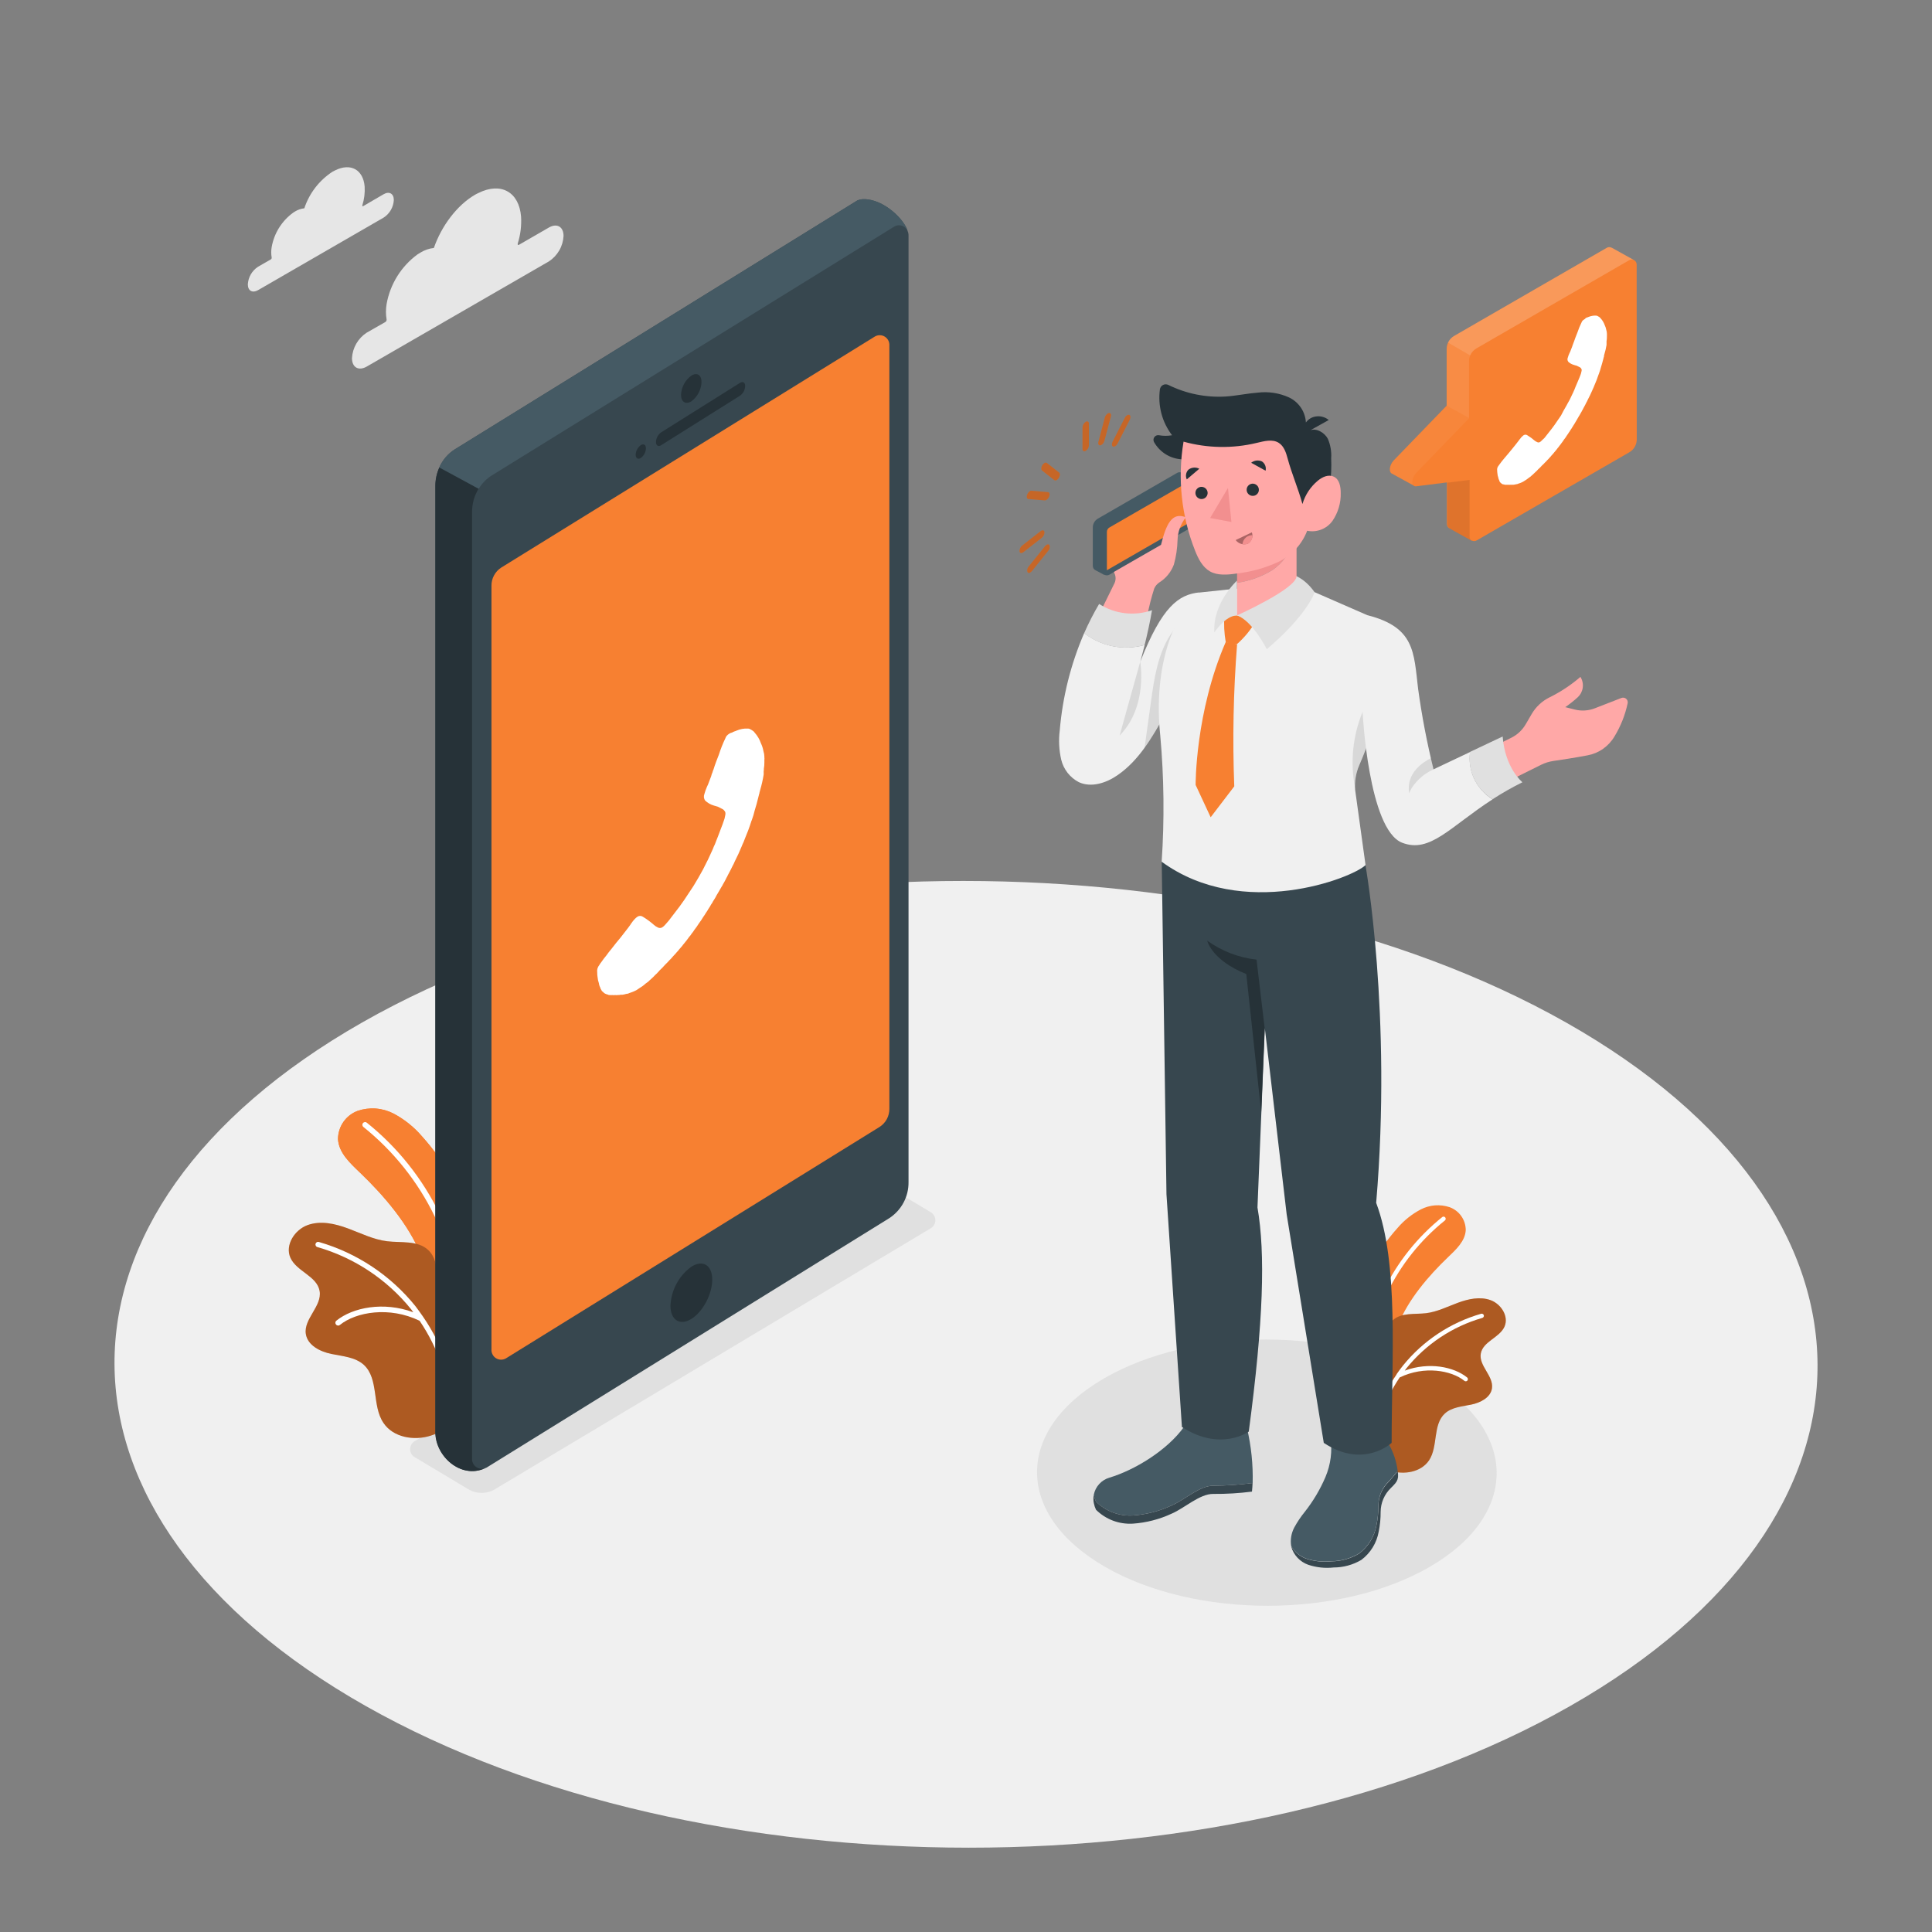 <svg width="75" height="75" viewBox="0 0 75 75" fill="none" xmlns="http://www.w3.org/2000/svg">
<rect x="0" y="0" width="75" height="75" fill="#808080" stroke="none"/>
<path d="M60.799 39.696C73.75 47.024 73.818 58.896 60.949 66.23C48.081 73.563 27.154 73.556 14.203 66.23C1.252 58.904 1.183 47.03 14.053 39.696C26.923 32.363 47.851 32.369 60.799 39.696Z" fill="#F0F0F0"/>
<path d="M18.44 7.56C17.74 7.965 17.134 8.78 16.843 9.626C16.657 9.646 16.479 9.708 16.321 9.806L16.208 9.875C15.575 10.339 15.146 11.029 15.008 11.802C14.974 12.001 14.974 12.204 15.008 12.402C15.01 12.421 15.006 12.44 14.998 12.458C14.989 12.475 14.976 12.489 14.96 12.5L14.234 12.915C14.068 13.023 13.93 13.169 13.831 13.341C13.732 13.512 13.675 13.704 13.664 13.902C13.664 14.265 13.922 14.412 14.239 14.229L21.307 10.148C21.473 10.04 21.611 9.894 21.71 9.723C21.81 9.551 21.866 9.359 21.877 9.161C21.877 8.798 21.619 8.652 21.304 8.835L20.146 9.503C20.11 9.524 20.086 9.503 20.099 9.452C20.205 9.115 20.249 8.762 20.228 8.409C20.152 7.452 19.444 7.059 18.578 7.49C18.529 7.511 18.484 7.535 18.44 7.56Z" fill="#E6E6E6"/>
<path d="M12.917 6.66C12.397 6.996 12.008 7.499 11.814 8.086C11.687 8.1 11.564 8.142 11.454 8.209C11.427 8.225 11.401 8.241 11.376 8.259C10.938 8.579 10.641 9.056 10.547 9.589C10.523 9.726 10.523 9.865 10.547 10.002C10.548 10.015 10.545 10.028 10.54 10.04C10.534 10.052 10.525 10.062 10.514 10.069L10.014 10.357C9.9 10.432 9.805 10.533 9.736 10.651C9.668 10.769 9.629 10.902 9.621 11.039C9.621 11.289 9.8 11.389 10.017 11.264L14.895 8.446C15.009 8.372 15.105 8.271 15.173 8.153C15.241 8.035 15.281 7.902 15.288 7.765C15.288 7.515 15.11 7.414 14.892 7.54L14.1 8.001C14.075 8.016 14.058 8.001 14.067 7.966C14.14 7.734 14.17 7.49 14.156 7.246C14.103 6.586 13.614 6.315 13.013 6.612L12.917 6.66Z" fill="#E6E6E6"/>
<path d="M16.091 56.562L18.171 57.807C18.33 57.903 18.511 57.953 18.696 57.953C18.881 57.953 19.063 57.903 19.221 57.807L36.137 47.678C36.19 47.645 36.233 47.6 36.263 47.546C36.294 47.492 36.31 47.431 36.31 47.369C36.31 47.307 36.294 47.247 36.263 47.193C36.233 47.139 36.19 47.093 36.137 47.061L34.05 45.816C33.892 45.721 33.71 45.67 33.525 45.67C33.34 45.67 33.159 45.721 33 45.816L16.091 55.95C16.039 55.983 15.996 56.028 15.967 56.081C15.937 56.135 15.922 56.195 15.922 56.256C15.922 56.317 15.937 56.377 15.967 56.431C15.996 56.484 16.039 56.53 16.091 56.562Z" fill="#E0E0E0"/>
<path d="M55.466 53.514C58.961 55.533 58.981 58.805 55.508 60.822C52.036 62.84 46.387 62.841 42.892 60.822C39.397 58.803 39.377 55.533 42.85 53.514C46.322 51.495 51.971 51.497 55.466 53.514Z" fill="#E0E0E0"/>
<path d="M13.976 45.522C13.591 45.153 13.148 44.75 13.121 44.216C13.123 43.977 13.197 43.744 13.334 43.549C13.471 43.353 13.665 43.205 13.889 43.122C14.115 43.046 14.354 43.016 14.592 43.034C14.83 43.052 15.062 43.118 15.274 43.227C15.696 43.45 16.072 43.751 16.382 44.114C17.316 45.151 17.992 46.395 18.355 47.743C18.718 49.091 18.759 50.505 18.473 51.872C18.434 52.052 18.374 52.251 18.212 52.337C17.954 52.473 17.66 52.233 17.483 52.001C17.099 51.491 16.809 50.917 16.627 50.306C16.477 49.788 16.543 49.218 16.348 48.731C15.871 47.535 14.894 46.4 13.976 45.522Z" fill="#F78031"/>
<path d="M13.976 45.522C13.591 45.153 13.148 44.75 13.121 44.216C13.123 43.977 13.197 43.744 13.334 43.549C13.471 43.353 13.665 43.205 13.889 43.122C14.115 43.046 14.354 43.016 14.592 43.034C14.83 43.052 15.062 43.118 15.274 43.227C15.696 43.45 16.072 43.751 16.382 44.114C17.316 45.151 17.992 46.395 18.355 47.743C18.718 49.091 18.759 50.505 18.473 51.872C18.434 52.052 18.374 52.251 18.212 52.337C17.954 52.473 17.66 52.233 17.483 52.001C17.099 51.491 16.809 50.917 16.627 50.306C16.477 49.788 16.543 49.218 16.348 48.731C15.871 47.535 14.894 46.4 13.976 45.522Z" fill="#F78031"/>
<path d="M17.987 51.639C17.974 51.639 17.96 51.636 17.948 51.631C17.935 51.626 17.924 51.618 17.914 51.609C17.905 51.599 17.897 51.588 17.892 51.575C17.887 51.563 17.885 51.549 17.885 51.536C17.872 50.039 17.527 48.564 16.874 47.217C16.22 45.87 15.276 44.686 14.108 43.749C14.097 43.741 14.087 43.73 14.08 43.718C14.073 43.706 14.069 43.692 14.067 43.678C14.066 43.664 14.067 43.65 14.071 43.636C14.075 43.623 14.081 43.61 14.09 43.599C14.099 43.588 14.11 43.579 14.122 43.572C14.134 43.566 14.148 43.561 14.162 43.56C14.175 43.558 14.19 43.559 14.203 43.563C14.216 43.567 14.229 43.574 14.24 43.583C15.432 44.538 16.397 45.748 17.064 47.123C17.73 48.498 18.083 50.004 18.095 51.533C18.095 51.547 18.093 51.561 18.088 51.574C18.082 51.587 18.074 51.599 18.064 51.609C18.054 51.619 18.042 51.627 18.029 51.632C18.015 51.637 18.001 51.64 17.987 51.639Z" fill="white"/>
<path d="M16.723 55.731C16.074 55.94 15.259 55.803 14.883 55.233C14.433 54.564 14.716 53.532 14.124 52.983C13.792 52.683 13.305 52.65 12.865 52.56C12.426 52.47 11.938 52.226 11.872 51.782C11.785 51.194 12.508 50.705 12.408 50.118C12.307 49.532 11.508 49.359 11.272 48.822C11.058 48.333 11.437 47.741 11.941 47.558C12.445 47.375 13.005 47.501 13.506 47.687C14.007 47.873 14.494 48.119 15.025 48.185C15.556 48.251 16.216 48.144 16.621 48.524C17.164 49.031 16.854 49.998 17.272 50.61C17.554 51.021 18.084 51.164 18.489 51.452C18.74 51.634 18.945 51.875 19.085 52.153C19.224 52.431 19.296 52.738 19.293 53.049C19.279 53.723 18.925 54.21 18.415 54.597C17.875 55.017 17.4 55.515 16.723 55.731Z" fill="#F78031"/>
<path opacity="0.3" d="M16.723 55.731C16.074 55.94 15.259 55.803 14.883 55.233C14.433 54.564 14.716 53.532 14.124 52.983C13.792 52.683 13.305 52.65 12.865 52.56C12.426 52.47 11.938 52.226 11.872 51.782C11.785 51.194 12.508 50.705 12.408 50.118C12.307 49.532 11.508 49.359 11.272 48.822C11.058 48.333 11.437 47.741 11.941 47.558C12.445 47.375 13.005 47.501 13.506 47.687C14.007 47.873 14.494 48.119 15.025 48.185C15.556 48.251 16.216 48.144 16.621 48.524C17.164 49.031 16.854 49.998 17.272 50.61C17.554 51.021 18.084 51.164 18.489 51.452C18.74 51.634 18.945 51.875 19.085 52.153C19.224 52.431 19.296 52.738 19.293 53.049C19.279 53.723 18.925 54.21 18.415 54.597C17.875 55.017 17.4 55.515 16.723 55.731Z" fill="black"/>
<path d="M16.43 51.125L16.423 51.114C16.325 50.973 16.225 50.834 16.123 50.7C15.161 49.509 13.858 48.642 12.388 48.216C12.374 48.211 12.36 48.209 12.345 48.209C12.331 48.21 12.317 48.213 12.304 48.22C12.291 48.226 12.28 48.235 12.27 48.246C12.261 48.257 12.254 48.27 12.25 48.284C12.246 48.298 12.245 48.312 12.247 48.327C12.249 48.341 12.254 48.355 12.261 48.367C12.269 48.379 12.279 48.39 12.291 48.398C12.303 48.406 12.316 48.412 12.331 48.414C13.76 48.828 15.028 49.671 15.962 50.829C15.991 50.865 16.016 50.906 16.045 50.942C14.881 50.514 13.693 50.757 13.06 51.267C13.048 51.276 13.039 51.286 13.032 51.299C13.025 51.311 13.021 51.325 13.019 51.339C13.018 51.353 13.019 51.367 13.024 51.381C13.028 51.394 13.035 51.407 13.045 51.417C13.053 51.429 13.064 51.438 13.076 51.446C13.088 51.453 13.102 51.457 13.116 51.459C13.13 51.46 13.144 51.459 13.158 51.455C13.171 51.45 13.184 51.443 13.195 51.434C13.822 50.928 15.116 50.703 16.289 51.272C17.019 52.349 17.446 53.602 17.525 54.9C17.527 54.926 17.538 54.951 17.557 54.968C17.576 54.986 17.601 54.996 17.627 54.996C17.641 54.996 17.654 54.992 17.666 54.987C17.678 54.981 17.689 54.973 17.698 54.963C17.708 54.953 17.715 54.941 17.719 54.928C17.724 54.915 17.726 54.902 17.725 54.888C17.641 53.54 17.194 52.239 16.43 51.125Z" fill="white"/>
<path d="M56.207 48.81C56.52 48.51 56.879 48.183 56.9 47.751C56.899 47.557 56.839 47.368 56.728 47.21C56.617 47.051 56.459 46.931 56.278 46.864C56.094 46.802 55.9 46.778 55.707 46.792C55.514 46.807 55.326 46.861 55.154 46.95C54.811 47.13 54.505 47.374 54.254 47.668C53.495 48.511 52.946 49.52 52.65 50.615C52.355 51.71 52.323 52.859 52.556 53.968C52.563 54.043 52.586 54.115 52.622 54.18C52.659 54.245 52.709 54.302 52.769 54.346C52.979 54.457 53.219 54.262 53.36 54.073C53.672 53.66 53.907 53.193 54.054 52.696C54.181 52.278 54.123 51.814 54.281 51.42C54.669 50.445 55.462 49.522 56.207 48.81Z" fill="#F78031"/>
<path d="M52.948 53.774C52.971 53.774 52.992 53.765 53.008 53.749C53.023 53.734 53.032 53.712 53.032 53.69C53.042 52.475 53.323 51.278 53.853 50.185C54.383 49.093 55.15 48.132 56.098 47.372C56.112 47.357 56.121 47.338 56.122 47.318C56.123 47.297 56.116 47.277 56.104 47.261C56.091 47.245 56.073 47.234 56.053 47.231C56.033 47.227 56.012 47.231 55.995 47.241C55.028 48.017 54.245 48.998 53.704 50.114C53.163 51.23 52.877 52.452 52.867 53.691C52.868 53.713 52.876 53.733 52.891 53.749C52.906 53.764 52.927 53.773 52.948 53.774Z" fill="white"/>
<path d="M53.976 57.093C54.504 57.263 55.166 57.152 55.476 56.69C55.834 56.147 55.611 55.31 56.091 54.87C56.361 54.626 56.755 54.6 57.112 54.527C57.469 54.453 57.862 54.257 57.918 53.897C57.989 53.418 57.402 53.022 57.484 52.547C57.567 52.071 58.214 51.932 58.406 51.497C58.58 51.099 58.27 50.618 57.862 50.471C57.455 50.324 57 50.424 56.593 50.574C56.187 50.724 55.791 50.925 55.361 50.978C54.93 51.03 54.395 50.945 54.066 51.254C53.625 51.665 53.877 52.454 53.536 52.947C53.309 53.28 52.88 53.397 52.551 53.628C52.346 53.777 52.18 53.972 52.067 54.198C51.953 54.423 51.896 54.673 51.898 54.926C51.909 55.472 52.199 55.866 52.609 56.181C53.043 56.514 53.434 56.919 53.976 57.093Z" fill="#F78031"/>
<path opacity="0.3" d="M53.976 57.093C54.504 57.263 55.166 57.152 55.476 56.69C55.834 56.147 55.611 55.31 56.091 54.87C56.361 54.626 56.755 54.6 57.112 54.527C57.469 54.453 57.862 54.257 57.918 53.897C57.989 53.418 57.402 53.022 57.484 52.547C57.567 52.071 58.214 51.932 58.406 51.497C58.58 51.099 58.27 50.618 57.862 50.471C57.455 50.324 57 50.424 56.593 50.574C56.187 50.724 55.791 50.925 55.361 50.978C54.93 51.03 54.395 50.945 54.066 51.254C53.625 51.665 53.877 52.454 53.536 52.947C53.309 53.28 52.88 53.397 52.551 53.628C52.346 53.777 52.18 53.972 52.067 54.198C51.953 54.423 51.896 54.673 51.898 54.926C51.909 55.472 52.199 55.866 52.609 56.181C53.043 56.514 53.434 56.919 53.976 57.093Z" fill="black"/>
<path d="M54.214 53.357V53.348C54.294 53.234 54.375 53.121 54.462 53.013C55.243 52.046 56.303 51.343 57.498 51C57.519 50.994 57.542 50.997 57.561 51.008C57.581 51.018 57.595 51.036 57.601 51.057C57.604 51.068 57.605 51.079 57.604 51.09C57.602 51.101 57.599 51.111 57.593 51.121C57.588 51.131 57.581 51.139 57.572 51.146C57.563 51.153 57.553 51.158 57.543 51.161C56.384 51.495 55.356 52.178 54.598 53.117C54.574 53.147 54.553 53.178 54.531 53.208C55.474 52.86 56.437 53.058 56.952 53.472C56.965 53.483 56.976 53.498 56.98 53.515C56.985 53.532 56.985 53.55 56.979 53.566C56.973 53.583 56.962 53.597 56.948 53.607C56.934 53.617 56.917 53.622 56.899 53.622C56.88 53.622 56.861 53.615 56.847 53.603C56.338 53.193 55.288 53.012 54.336 53.472C53.741 54.347 53.393 55.365 53.326 56.42C53.325 56.441 53.315 56.461 53.3 56.475C53.284 56.49 53.264 56.498 53.242 56.498C53.231 56.497 53.221 56.494 53.211 56.49C53.201 56.485 53.192 56.478 53.185 56.47C53.177 56.462 53.172 56.452 53.168 56.442C53.165 56.431 53.163 56.42 53.164 56.409C53.231 55.315 53.594 54.26 54.214 53.357Z" fill="white"/>
<path d="M42.148 16.374C42.217 16.334 42.272 16.374 42.272 16.446V17.288C42.27 17.331 42.258 17.372 42.236 17.41C42.214 17.447 42.184 17.479 42.148 17.502C42.079 17.543 42.023 17.502 42.023 17.431V16.59C42.026 16.547 42.038 16.505 42.06 16.467C42.081 16.43 42.112 16.398 42.148 16.374Z" fill="#F78031"/>
<path d="M40.546 17.973C40.561 17.964 40.577 17.959 40.594 17.959C40.611 17.959 40.628 17.964 40.642 17.973L41.115 18.345C41.16 18.381 41.152 18.476 41.1 18.557C41.08 18.589 41.053 18.616 41.02 18.636C41.006 18.646 40.99 18.651 40.972 18.651C40.955 18.651 40.938 18.646 40.924 18.636L40.452 18.264C40.407 18.228 40.413 18.134 40.467 18.053C40.487 18.02 40.514 17.993 40.546 17.973Z" fill="#F78031"/>
<path d="M39.99 19.059C40.007 19.051 40.027 19.048 40.045 19.05L40.681 19.105C40.742 19.105 40.763 19.186 40.728 19.275C40.707 19.329 40.669 19.376 40.62 19.408C40.601 19.42 40.579 19.426 40.557 19.425L39.921 19.371C39.862 19.371 39.842 19.29 39.876 19.201C39.896 19.142 39.937 19.092 39.99 19.059Z" fill="#F78031"/>
<path d="M40.63 21.15C40.673 21.124 40.715 21.126 40.738 21.159C40.753 21.196 40.756 21.237 40.748 21.277C40.74 21.316 40.721 21.352 40.693 21.381L40.06 22.168C40.043 22.19 40.022 22.208 39.998 22.222C39.955 22.248 39.913 22.246 39.889 22.213C39.875 22.176 39.871 22.135 39.879 22.096C39.887 22.057 39.906 22.02 39.934 21.991L40.567 21.204C40.584 21.182 40.606 21.164 40.63 21.15Z" fill="#F78031"/>
<path d="M40.422 20.603C40.482 20.57 40.534 20.588 40.545 20.651C40.547 20.694 40.54 20.736 40.522 20.776C40.505 20.815 40.478 20.849 40.444 20.876L39.723 21.438L39.702 21.453C39.642 21.488 39.589 21.47 39.579 21.405C39.576 21.362 39.583 21.319 39.601 21.28C39.618 21.241 39.645 21.206 39.679 21.18L40.399 20.618L40.422 20.603Z" fill="#F78031"/>
<path d="M43.758 16.119C43.769 16.111 43.783 16.106 43.797 16.103C43.811 16.101 43.825 16.102 43.839 16.106C43.891 16.127 43.899 16.212 43.855 16.299L43.386 17.216C43.364 17.26 43.331 17.297 43.29 17.322C43.278 17.33 43.264 17.335 43.251 17.337C43.237 17.34 43.222 17.339 43.209 17.336C43.156 17.315 43.149 17.228 43.194 17.141L43.662 16.226C43.682 16.182 43.716 16.145 43.758 16.119Z" fill="#F78031"/>
<path d="M43.005 16.05C43.018 16.042 43.033 16.037 43.048 16.035C43.113 16.024 43.146 16.087 43.123 16.176L42.874 17.11C42.857 17.177 42.816 17.235 42.758 17.272C42.745 17.28 42.73 17.286 42.715 17.289C42.651 17.299 42.617 17.236 42.641 17.148L42.888 16.213C42.905 16.146 42.947 16.088 43.005 16.05Z" fill="#F78031"/>
<g opacity="0.2">
<path d="M42.148 16.374C42.217 16.334 42.272 16.374 42.272 16.446V17.288C42.27 17.331 42.258 17.372 42.236 17.41C42.214 17.447 42.184 17.479 42.148 17.502C42.079 17.543 42.023 17.502 42.023 17.431V16.59C42.026 16.547 42.038 16.505 42.06 16.467C42.081 16.43 42.112 16.398 42.148 16.374Z" fill="black"/>
<path d="M40.546 17.973C40.561 17.963 40.577 17.958 40.594 17.958C40.611 17.958 40.628 17.963 40.642 17.973L41.115 18.345C41.16 18.381 41.152 18.475 41.1 18.556C41.08 18.589 41.053 18.616 41.02 18.636C41.006 18.646 40.99 18.651 40.972 18.651C40.955 18.651 40.938 18.646 40.924 18.636L40.452 18.264C40.407 18.228 40.413 18.133 40.467 18.052C40.487 18.02 40.514 17.993 40.546 17.973Z" fill="black"/>
<path d="M39.99 19.059C40.007 19.051 40.027 19.048 40.045 19.05L40.681 19.105C40.742 19.105 40.763 19.186 40.728 19.275C40.707 19.329 40.669 19.376 40.62 19.408C40.601 19.42 40.579 19.426 40.557 19.425L39.921 19.371C39.862 19.371 39.842 19.29 39.876 19.201C39.896 19.142 39.937 19.092 39.99 19.059Z" fill="black"/>
<path d="M40.63 21.15C40.673 21.124 40.715 21.126 40.738 21.159C40.753 21.196 40.756 21.237 40.748 21.277C40.74 21.316 40.721 21.352 40.693 21.381L40.06 22.168C40.043 22.19 40.022 22.208 39.998 22.222C39.955 22.248 39.913 22.246 39.889 22.213C39.875 22.176 39.871 22.135 39.879 22.096C39.887 22.057 39.906 22.02 39.934 21.991L40.567 21.204C40.584 21.182 40.606 21.164 40.63 21.15Z" fill="black"/>
<path d="M40.422 20.602C40.482 20.569 40.534 20.587 40.545 20.65C40.547 20.693 40.54 20.736 40.522 20.775C40.505 20.814 40.478 20.849 40.444 20.875L39.723 21.438L39.702 21.453C39.642 21.487 39.589 21.469 39.579 21.405C39.576 21.362 39.583 21.319 39.601 21.28C39.618 21.24 39.645 21.206 39.679 21.18L40.399 20.617L40.422 20.602Z" fill="black"/>
<path d="M43.758 16.119C43.769 16.111 43.783 16.105 43.797 16.103C43.811 16.101 43.825 16.101 43.839 16.105C43.891 16.126 43.899 16.212 43.855 16.299L43.386 17.215C43.364 17.259 43.331 17.296 43.29 17.322C43.278 17.329 43.264 17.335 43.251 17.337C43.237 17.339 43.222 17.339 43.209 17.335C43.156 17.314 43.149 17.227 43.194 17.14L43.662 16.225C43.682 16.181 43.716 16.144 43.758 16.119Z" fill="black"/>
<path d="M43.005 16.05C43.018 16.042 43.033 16.037 43.048 16.035C43.113 16.024 43.146 16.087 43.123 16.176L42.874 17.11C42.857 17.177 42.816 17.235 42.758 17.272C42.745 17.28 42.73 17.286 42.715 17.289C42.651 17.299 42.617 17.236 42.641 17.148L42.888 16.213C42.905 16.146 42.947 16.088 43.005 16.05Z" fill="black"/>
</g>
<path d="M42.545 58.293C42.733 58.478 42.957 58.621 43.203 58.714C43.449 58.807 43.712 58.847 43.975 58.831C44.498 58.795 45.011 58.663 45.486 58.44C45.97 58.236 46.576 57.666 47.099 57.676C47.611 57.672 48.121 57.637 48.628 57.57C48.647 56.856 48.573 56.143 48.41 55.447L45.97 55.381C45.312 56.307 44.031 57.076 43.062 57.364C42.911 57.409 42.776 57.494 42.671 57.61C42.565 57.726 42.493 57.868 42.462 58.021C42.461 58.027 42.461 58.032 42.462 58.038C42.479 58.126 42.507 58.212 42.545 58.293Z" fill="#455A64"/>
<path d="M47.101 57.676C46.577 57.666 45.971 58.236 45.487 58.44C45.012 58.663 44.5 58.795 43.976 58.831C43.714 58.847 43.451 58.807 43.204 58.714C42.958 58.621 42.734 58.478 42.547 58.293C42.508 58.212 42.48 58.126 42.463 58.038C42.462 58.032 42.462 58.027 42.463 58.021C42.44 58.131 42.44 58.245 42.463 58.354C42.48 58.442 42.508 58.528 42.547 58.609C42.734 58.794 42.958 58.938 43.204 59.031C43.45 59.124 43.714 59.163 43.976 59.148C44.499 59.112 45.012 58.98 45.487 58.758C45.971 58.554 46.577 57.984 47.101 57.994C47.602 57.998 48.103 57.968 48.601 57.904C48.613 57.793 48.62 57.681 48.625 57.57C48.119 57.637 47.611 57.672 47.101 57.676Z" fill="#37474F"/>
<path d="M53.509 58.447C53.511 58.702 53.486 58.956 53.435 59.206C53.358 59.647 53.117 60.042 52.759 60.312C52.433 60.505 52.062 60.609 51.684 60.612C51.352 60.647 51.017 60.611 50.701 60.507C50.459 60.417 50.256 60.247 50.125 60.025C50.125 60.025 50.125 60.034 50.125 60.039C50.171 60.201 50.255 60.35 50.37 60.473C50.486 60.596 50.629 60.689 50.788 60.745C51.105 60.85 51.44 60.886 51.772 60.849C52.15 60.849 52.52 60.748 52.846 60.556C53.205 60.287 53.447 59.891 53.523 59.449C53.573 59.2 53.598 58.946 53.596 58.692C53.597 58.519 53.633 58.347 53.701 58.188C53.769 58.029 53.869 57.885 53.993 57.765C54.054 57.707 54.112 57.646 54.166 57.582C54.205 57.536 54.234 57.484 54.253 57.427C54.271 57.37 54.278 57.31 54.273 57.25C54.273 57.204 54.264 57.157 54.258 57.112C54.169 57.22 53.958 57.475 53.904 57.526C53.78 57.646 53.682 57.789 53.614 57.947C53.546 58.105 53.511 58.275 53.509 58.447Z" fill="#37474F"/>
<path d="M51.648 55.8C51.727 56.323 51.659 56.857 51.452 57.343C51.247 57.822 50.98 58.272 50.658 58.681C50.5 58.875 50.36 59.083 50.241 59.302C50.126 59.522 50.084 59.774 50.124 60.019C50.255 60.241 50.458 60.411 50.7 60.501C51.016 60.605 51.351 60.641 51.683 60.606C52.061 60.603 52.432 60.499 52.758 60.306C53.116 60.036 53.357 59.641 53.435 59.2C53.485 58.95 53.51 58.696 53.508 58.441C53.509 58.268 53.544 58.097 53.612 57.938C53.681 57.779 53.78 57.635 53.904 57.514C53.958 57.463 54.17 57.214 54.258 57.1C54.21 56.722 54.086 56.357 53.894 56.028L51.648 55.8Z" fill="#455A64"/>
<path d="M45.098 33.45L45.282 46.359L45.882 55.395C47.382 56.37 48.477 55.574 48.477 55.574C49.049 51.293 49.125 48.66 48.815 46.874L49.1 39.908L49.949 47.145L51.389 56.012C52.932 57.038 54.023 56.012 54.023 56.012C54.023 52.73 54.308 49.061 53.423 46.694C54.045 39.381 53.007 33.585 53.007 33.585L45.098 33.45Z" fill="#37474F"/>
<path d="M48.779 37.253L49.094 39.914L48.96 43.176L48.381 37.812C47.031 37.274 46.863 36.516 46.863 36.516C47.428 36.922 48.088 37.176 48.779 37.253Z" fill="#263238"/>
<path d="M46.236 18.53L45.893 18.35H45.885H45.872C45.844 18.337 45.813 18.331 45.782 18.332C45.751 18.334 45.72 18.343 45.693 18.359L42.62 20.133C42.56 20.168 42.51 20.218 42.475 20.278C42.44 20.339 42.422 20.407 42.422 20.477V21.965C42.422 21.996 42.429 22.026 42.443 22.054C42.457 22.082 42.477 22.106 42.503 22.124C42.515 22.132 42.527 22.138 42.54 22.143L42.873 22.32L42.857 22.049L45.786 20.358C45.847 20.323 45.897 20.273 45.932 20.213C45.967 20.153 45.986 20.084 45.986 20.015V18.719L46.236 18.53Z" fill="#455A64"/>
<path d="M46.143 20.534L43.069 22.308C43.039 22.326 43.005 22.335 42.97 22.335C42.935 22.336 42.901 22.327 42.87 22.309C42.84 22.292 42.815 22.267 42.797 22.237C42.779 22.207 42.77 22.172 42.77 22.137V20.648C42.77 20.578 42.788 20.51 42.823 20.45C42.858 20.39 42.908 20.339 42.968 20.304L46.05 18.53C46.08 18.512 46.115 18.502 46.15 18.502C46.185 18.501 46.22 18.51 46.251 18.528C46.281 18.545 46.307 18.571 46.324 18.602C46.342 18.632 46.35 18.667 46.35 18.702V20.19C46.349 20.261 46.33 20.33 46.293 20.39C46.257 20.451 46.205 20.5 46.143 20.534Z" fill="#455A64"/>
<path d="M42.969 20.648C42.969 20.613 42.978 20.579 42.996 20.549C43.013 20.519 43.038 20.494 43.068 20.477L46.143 18.702V20.19C46.143 20.225 46.134 20.259 46.116 20.29C46.099 20.32 46.074 20.345 46.044 20.363L42.97 22.136L42.969 20.648Z" fill="#F78031"/>
<path d="M44.806 22.848C44.847 22.751 44.917 22.668 45.005 22.61C45.266 22.447 45.465 22.201 45.571 21.912C45.657 21.604 45.704 21.286 45.712 20.966C45.721 20.644 45.834 20.334 46.036 20.082C45.49 19.862 45.268 20.358 45.07 21.153L43.241 22.203L43.267 22.263C43.293 22.322 43.307 22.385 43.307 22.449C43.307 22.513 43.293 22.577 43.267 22.635L42.734 23.717C42.992 23.901 43.293 24.017 43.608 24.052C43.923 24.087 44.242 24.042 44.534 23.919C44.603 23.557 44.694 23.2 44.806 22.848Z" fill="#FFA8A7"/>
<path d="M44.435 25.038C44.531 24.649 44.646 24.138 44.721 23.688C44.383 23.806 44.023 23.845 43.667 23.803C43.311 23.761 42.969 23.639 42.668 23.445C42.451 23.812 42.257 24.191 42.086 24.582C42.415 24.836 42.798 25.01 43.206 25.089C43.614 25.168 44.035 25.151 44.435 25.038Z" fill="#E0E0E0"/>
<path d="M44.266 25.686C44.266 25.686 44.341 25.419 44.436 25.038C44.035 25.15 43.614 25.167 43.206 25.087C42.798 25.007 42.415 24.832 42.087 24.578C41.569 25.776 41.25 27.05 41.14 28.35C41.091 28.73 41.11 29.115 41.196 29.488C41.24 29.675 41.325 29.85 41.443 30.001C41.562 30.152 41.711 30.276 41.881 30.364C42.366 30.587 42.946 30.395 43.381 30.093C44.208 29.526 44.731 28.622 45.219 27.748L46.549 22.998C45.762 23.085 45.117 23.527 44.266 25.686Z" fill="#F0F0F0"/>
<path opacity="0.1" d="M44.264 25.686C43.952 26.79 43.465 28.552 43.465 28.552C44.575 27.424 44.264 25.686 44.264 25.686Z" fill="black"/>
<path opacity="0.1" d="M46.356 23.7C45.95 23.977 45.611 24.338 45.361 24.761C44.926 25.511 44.799 26.384 44.68 27.239C44.596 27.839 44.513 28.439 44.43 29.039C44.718 28.625 44.982 28.194 45.222 27.75L46.356 23.7Z" fill="black"/>
<path d="M47.972 22.852L46.553 23.003C45.39 24.027 44.79 26.177 45.041 28.552C45.188 30.181 45.206 31.82 45.096 33.452C48.246 35.752 52.511 34.081 53.01 33.582L52.607 30.665C52.582 30.337 52.636 30.008 52.766 29.706C53.066 29.015 53.594 27.655 53.666 26.602C53.711 25.664 53.515 24.73 53.097 23.889L51.035 22.989L47.972 22.852Z" fill="#F0F0F0"/>
<path opacity="0.1" d="M52.767 29.7C53.029 29.091 53.472 27.964 53.622 26.985C53.329 27.162 53.022 27.336 52.899 27.627C52.51 28.567 52.408 29.602 52.606 30.6C52.591 30.292 52.646 29.984 52.767 29.7Z" fill="black"/>
<path d="M47.583 24.921C46.395 27.652 46.414 30.471 46.414 30.471L46.998 31.726L47.914 30.526C47.843 28.686 47.88 26.844 48.024 25.008L47.583 24.921Z" fill="#F78031"/>
<path d="M47.531 23.889C47.506 24.234 47.523 24.581 47.582 24.921C47.718 24.989 47.871 25.017 48.023 25.002C48.302 24.755 48.541 24.466 48.731 24.146L48.023 23.889H47.531Z" fill="#F78031"/>
<path d="M48.023 23.889C48.634 24.114 49.177 25.202 49.177 25.202C50.782 23.84 51.032 22.989 51.032 22.989C50.62 22.403 50.17 22.308 50.17 22.308L48.023 23.889Z" fill="#E0E0E0"/>
<path d="M48.02 23.889C47.553 23.903 47.141 24.552 47.141 24.552C47.066 23.415 48.02 22.539 48.02 22.539V23.889Z" fill="#E0E0E0"/>
<path d="M50.207 21.035L48.023 21.815V22.623C48.515 22.554 48.986 22.382 49.408 22.121C49.785 21.855 50.066 21.474 50.207 21.035Z" fill="#F28F8F"/>
<path d="M50.207 21.035C50.066 21.474 49.785 21.855 49.408 22.121C48.986 22.383 48.515 22.554 48.023 22.623V23.889C48.023 23.889 50.332 22.853 50.332 22.365V20.99L50.207 21.035Z" fill="#FFA8A7"/>
<path d="M45.997 17.832C45.755 17.841 45.514 17.783 45.302 17.664C45.09 17.544 44.916 17.369 44.797 17.157C44.782 17.127 44.775 17.093 44.778 17.059C44.781 17.025 44.793 16.992 44.814 16.965C44.834 16.938 44.862 16.917 44.894 16.905C44.926 16.892 44.96 16.89 44.994 16.896C45.161 16.926 45.332 16.926 45.499 16.896C45.307 16.644 45.166 16.357 45.085 16.051C45.005 15.744 44.985 15.425 45.028 15.111C45.034 15.076 45.047 15.043 45.068 15.014C45.089 14.985 45.115 14.961 45.147 14.945C45.178 14.928 45.213 14.92 45.248 14.919C45.284 14.918 45.319 14.926 45.351 14.941C46.046 15.285 46.819 15.44 47.593 15.392C48.006 15.363 48.412 15.274 48.825 15.242C49.238 15.192 49.656 15.255 50.035 15.426C50.223 15.514 50.383 15.651 50.5 15.823C50.616 15.994 50.683 16.194 50.695 16.401C50.743 16.334 50.804 16.279 50.874 16.238C50.945 16.197 51.024 16.172 51.105 16.164C51.19 16.154 51.276 16.161 51.358 16.186C51.44 16.21 51.516 16.25 51.582 16.305C51.343 16.437 51.111 16.569 50.872 16.7C51.117 16.613 51.424 16.803 51.546 17.032C51.649 17.272 51.694 17.532 51.676 17.791C51.691 18.136 51.675 18.481 51.63 18.822C51.585 19.166 51.45 19.492 51.24 19.767C51.055 19.993 50.808 20.161 50.529 20.248C50.15 20.353 49.748 20.34 49.377 20.211C49.006 20.083 48.653 19.907 48.327 19.689C47.496 19.142 46.716 18.52 45.997 17.832Z" fill="#263238"/>
<path d="M45.945 17.145C45.706 18.572 45.861 20.038 46.395 21.383C46.518 21.693 46.68 22.014 46.97 22.181C47.259 22.347 47.651 22.317 47.997 22.265C48.559 22.204 49.108 22.052 49.62 21.815C50.137 21.571 50.54 21.137 50.744 20.604C50.928 20.642 51.118 20.625 51.293 20.557C51.468 20.488 51.619 20.371 51.728 20.219C51.944 19.902 52.056 19.526 52.047 19.143C52.047 18.9 52.002 18.614 51.783 18.507C51.564 18.401 51.333 18.519 51.161 18.657C50.875 18.894 50.666 19.21 50.561 19.566C50.4 18.975 50.15 18.404 49.989 17.811C49.926 17.577 49.848 17.324 49.644 17.193C49.397 17.034 49.073 17.126 48.786 17.193C47.851 17.419 46.873 17.402 45.945 17.145Z" fill="#FFA8A7"/>
<path d="M47.67 18.942L46.977 20.109L47.803 20.263L47.67 18.942Z" fill="#F28F8F"/>
<path d="M48.597 20.666L47.969 20.965C48.023 21.037 48.098 21.089 48.184 21.113C48.27 21.138 48.362 21.134 48.446 21.102C48.516 21.057 48.57 20.989 48.597 20.91C48.625 20.831 48.625 20.745 48.597 20.666Z" fill="#F28F8F"/>
<path opacity="0.3" d="M48.597 20.666L47.969 20.965C48.023 21.037 48.098 21.089 48.184 21.113C48.27 21.138 48.362 21.134 48.446 21.102C48.516 21.057 48.57 20.989 48.597 20.91C48.625 20.831 48.625 20.745 48.597 20.666Z" fill="black"/>
<path d="M48.23 21.126C48.304 21.141 48.38 21.134 48.45 21.106C48.507 21.074 48.553 21.025 48.583 20.966C48.612 20.907 48.624 20.84 48.616 20.775C48.527 20.775 48.44 20.805 48.37 20.86C48.291 20.927 48.241 21.023 48.23 21.126Z" fill="#F28F8F"/>
<path d="M48.868 18.989C48.871 19.02 48.868 19.051 48.86 19.081C48.851 19.111 48.836 19.139 48.816 19.163C48.796 19.187 48.772 19.207 48.745 19.222C48.717 19.236 48.687 19.246 48.656 19.249C48.625 19.252 48.594 19.249 48.564 19.24C48.534 19.231 48.506 19.216 48.482 19.197C48.458 19.177 48.438 19.153 48.423 19.125C48.408 19.098 48.399 19.068 48.396 19.037C48.393 19.006 48.395 18.974 48.404 18.945C48.413 18.915 48.428 18.887 48.447 18.863C48.467 18.839 48.491 18.819 48.519 18.804C48.546 18.789 48.576 18.78 48.607 18.777C48.67 18.771 48.733 18.79 48.781 18.829C48.83 18.869 48.862 18.926 48.868 18.989Z" fill="#263238"/>
<path d="M46.879 19.113C46.884 19.16 46.874 19.206 46.852 19.248C46.83 19.289 46.796 19.323 46.755 19.345C46.714 19.367 46.667 19.376 46.62 19.372C46.574 19.367 46.53 19.349 46.493 19.319C46.457 19.29 46.431 19.25 46.417 19.206C46.403 19.161 46.403 19.113 46.416 19.068C46.429 19.023 46.456 18.983 46.492 18.954C46.528 18.924 46.572 18.905 46.618 18.9C46.681 18.894 46.744 18.913 46.793 18.953C46.842 18.993 46.873 19.05 46.879 19.113Z" fill="#263238"/>
<path d="M46.557 18.196L46.071 18.61C46.042 18.548 46.032 18.478 46.044 18.41C46.055 18.343 46.087 18.28 46.136 18.231C46.196 18.186 46.267 18.159 46.341 18.153C46.416 18.147 46.491 18.162 46.557 18.196Z" fill="#263238"/>
<path d="M48.57 17.964C48.756 18.068 48.942 18.171 49.13 18.273C49.146 18.206 49.141 18.136 49.116 18.071C49.091 18.007 49.047 17.952 48.99 17.913C48.922 17.882 48.847 17.87 48.773 17.879C48.699 17.888 48.629 17.918 48.57 17.964Z" fill="#263238"/>
<path d="M57.914 29.014L58.664 28.642C58.899 28.526 59.094 28.344 59.227 28.117L59.462 27.714C59.625 27.437 59.864 27.214 60.152 27.072C60.584 26.859 60.988 26.592 61.352 26.277C61.428 26.398 61.461 26.543 61.443 26.685C61.426 26.828 61.359 26.96 61.256 27.06C61.101 27.202 60.937 27.332 60.764 27.451L61.126 27.543C61.387 27.61 61.662 27.593 61.913 27.495L62.945 27.094C62.975 27.083 63.007 27.08 63.038 27.085C63.069 27.09 63.099 27.103 63.123 27.123C63.148 27.143 63.166 27.17 63.178 27.199C63.189 27.229 63.192 27.261 63.187 27.292C63.091 27.75 62.918 28.188 62.675 28.587C62.563 28.778 62.411 28.942 62.23 29.07C62.049 29.197 61.843 29.283 61.625 29.323C61.099 29.422 60.589 29.5 60.299 29.541C60.133 29.566 59.972 29.616 59.822 29.691L58.715 30.241L57.914 29.014Z" fill="#FFA8A7"/>
<path d="M57.201 30.174C57.07 29.864 57.024 29.526 57.069 29.193L55.65 29.865C55.394 28.832 55.194 27.787 55.05 26.733C54.882 25.309 54.919 24.352 53.088 23.883L52.895 27.633C52.895 27.633 53.12 32.208 54.432 32.715C55.518 33.133 56.285 32.1 57.942 31.029C57.613 30.827 57.354 30.528 57.201 30.174Z" fill="#F0F0F0"/>
<path opacity="0.1" d="M54.706 30.803C54.755 30.59 55.105 30.102 55.656 29.865C55.656 29.865 55.614 29.699 55.552 29.429C55.267 29.57 54.565 30 54.706 30.803Z" fill="black"/>
<path d="M58.333 28.59L57.064 29.19C57.015 29.548 57.072 29.914 57.228 30.24C57.384 30.567 57.633 30.84 57.943 31.026C58.316 30.784 58.703 30.564 59.101 30.367C59.101 30.367 58.426 29.827 58.333 28.59Z" fill="#E0E0E0"/>
<path d="M63.535 10.266C63.535 10.232 63.526 10.199 63.508 10.169C63.491 10.14 63.467 10.116 63.437 10.1L62.57 9.618H62.562C62.534 9.602 62.502 9.593 62.469 9.593C62.437 9.593 62.405 9.602 62.377 9.618L56.449 13.041C56.361 13.092 56.288 13.165 56.237 13.254C56.186 13.342 56.159 13.442 56.159 13.543V15.747L54.107 17.869C53.924 18.06 53.904 18.346 54.047 18.392L54.864 18.841C54.879 18.856 54.897 18.867 54.916 18.873C54.936 18.88 54.957 18.881 54.977 18.878L56.168 18.727V20.345C56.168 20.378 56.176 20.411 56.193 20.44C56.209 20.469 56.233 20.493 56.263 20.509L57.123 20.988H57.136H57.145C57.172 21.001 57.203 21.007 57.234 21.006C57.265 21.005 57.295 20.996 57.322 20.98L63.249 17.558C63.338 17.507 63.411 17.434 63.462 17.345C63.513 17.257 63.539 17.157 63.539 17.055L63.535 10.266ZM57.224 13.599C57.231 13.592 57.238 13.586 57.245 13.581C57.238 13.584 57.231 13.588 57.224 13.591V13.599Z" fill="#F78031"/>
<path d="M61.501 12.399C61.475 12.412 61.451 12.431 61.432 12.453C61.417 12.471 61.405 12.492 61.397 12.514C61.333 12.644 61.278 12.779 61.232 12.916C61.183 13.038 61.136 13.159 61.094 13.283C61.083 13.304 61.075 13.328 61.069 13.351C61.055 13.381 61.044 13.411 61.036 13.443C61.009 13.512 60.982 13.579 60.956 13.649C60.946 13.668 60.937 13.686 60.928 13.706C60.901 13.763 60.879 13.822 60.862 13.883C60.851 13.909 60.846 13.937 60.849 13.965C60.853 13.993 60.863 14.02 60.88 14.043C60.945 14.104 61.024 14.148 61.111 14.169L61.133 14.177L61.205 14.196L61.33 14.258L61.354 14.273C61.361 14.283 61.37 14.292 61.378 14.301C61.386 14.312 61.393 14.324 61.397 14.337C61.402 14.357 61.402 14.378 61.397 14.399C61.39 14.428 61.382 14.46 61.376 14.49C61.37 14.52 61.339 14.592 61.321 14.64L61.294 14.706L61.201 14.925C61.169 14.995 61.147 15.054 61.124 15.113C61.103 15.154 61.084 15.197 61.067 15.242L61.036 15.306C61.01 15.36 60.983 15.414 60.958 15.47L60.935 15.518L60.851 15.668L60.82 15.727L60.722 15.899L60.697 15.942L60.601 16.125L60.571 16.17L60.346 16.497L60.256 16.619L60.23 16.653L59.956 17.001L59.851 17.1C59.831 17.124 59.807 17.144 59.78 17.16C59.764 17.171 59.744 17.176 59.724 17.176C59.704 17.176 59.685 17.171 59.668 17.16L59.6 17.125C59.6 17.115 59.591 17.113 59.584 17.112C59.491 17.03 59.39 16.957 59.284 16.893C59.264 16.88 59.241 16.874 59.217 16.874C59.194 16.874 59.17 16.88 59.15 16.893C59.138 16.9 59.127 16.909 59.116 16.919C59.071 16.956 59.032 17 59 17.049C58.989 17.056 58.98 17.067 58.975 17.081C58.892 17.196 58.801 17.299 58.715 17.41C58.63 17.521 58.558 17.595 58.481 17.691C58.438 17.741 58.396 17.791 58.355 17.841C58.315 17.89 58.264 17.953 58.22 18.015C58.203 18.035 58.187 18.056 58.174 18.079C58.152 18.104 58.136 18.134 58.126 18.166C58.117 18.198 58.115 18.231 58.12 18.264C58.12 18.304 58.124 18.344 58.13 18.384C58.133 18.435 58.144 18.486 58.162 18.534C58.166 18.566 58.175 18.596 58.189 18.625C58.193 18.635 58.198 18.644 58.204 18.652C58.202 18.659 58.202 18.667 58.204 18.674C58.209 18.682 58.214 18.69 58.22 18.698C58.224 18.708 58.229 18.718 58.237 18.727C58.244 18.735 58.254 18.742 58.264 18.747C58.278 18.766 58.297 18.781 58.318 18.791L58.355 18.805H58.381L58.412 18.817H58.427C58.445 18.821 58.463 18.821 58.48 18.817C58.484 18.82 58.488 18.821 58.493 18.821C58.497 18.821 58.502 18.82 58.505 18.817C58.527 18.823 58.55 18.823 58.571 18.817C58.595 18.823 58.62 18.823 58.643 18.817C58.667 18.821 58.692 18.821 58.715 18.817H58.759C58.793 18.814 58.827 18.807 58.859 18.797H58.876L58.912 18.788C58.921 18.786 58.93 18.782 58.937 18.777L58.975 18.764C59.013 18.753 59.049 18.738 59.084 18.721L59.114 18.706L59.138 18.693C59.16 18.681 59.18 18.668 59.2 18.654C59.224 18.64 59.248 18.624 59.27 18.608C59.297 18.589 59.323 18.57 59.348 18.549C59.37 18.534 59.393 18.517 59.416 18.5L59.443 18.476L59.456 18.463L59.494 18.432C59.533 18.398 59.57 18.363 59.605 18.326C59.634 18.302 59.661 18.276 59.686 18.247C59.695 18.241 59.703 18.232 59.708 18.222C59.762 18.176 59.812 18.126 59.858 18.072C59.899 18.037 59.937 17.999 59.972 17.959C60.003 17.933 60.031 17.904 60.056 17.872L60.103 17.825C60.117 17.814 60.129 17.801 60.137 17.785C60.145 17.781 60.151 17.775 60.154 17.767L60.179 17.744C60.193 17.728 60.206 17.712 60.218 17.695C60.245 17.668 60.271 17.64 60.295 17.61L60.319 17.58L60.343 17.55C60.391 17.498 60.435 17.442 60.476 17.385C60.499 17.363 60.518 17.338 60.533 17.311C60.561 17.28 60.587 17.246 60.61 17.211C60.649 17.163 60.684 17.113 60.716 17.061C60.737 17.034 60.746 17.02 60.757 17.009L60.784 16.97C60.803 16.942 60.82 16.916 60.838 16.887L60.872 16.84C60.883 16.825 60.893 16.808 60.902 16.791C60.925 16.763 60.945 16.733 60.961 16.701C60.989 16.663 61.016 16.623 61.039 16.581C61.048 16.57 61.056 16.558 61.063 16.545C61.067 16.539 61.071 16.533 61.073 16.527L61.084 16.508L61.109 16.471C61.133 16.434 61.156 16.396 61.177 16.356L61.207 16.306L61.301 16.143C61.315 16.127 61.325 16.11 61.333 16.09C61.357 16.052 61.379 16.012 61.402 15.97C61.402 15.957 61.415 15.944 61.423 15.93C61.436 15.912 61.446 15.892 61.454 15.871L61.535 15.722C61.549 15.693 61.564 15.666 61.577 15.637C61.6 15.6 61.62 15.56 61.636 15.519C61.7 15.4 61.757 15.28 61.81 15.158L61.834 15.102C61.856 15.059 61.875 15.014 61.891 14.969C61.953 14.831 62.007 14.69 62.054 14.547L62.068 14.511C62.099 14.43 62.126 14.347 62.147 14.264C62.18 14.162 62.207 14.061 62.233 13.963C62.242 13.931 62.251 13.898 62.258 13.863C62.265 13.854 62.269 13.842 62.267 13.83C62.268 13.822 62.268 13.814 62.267 13.806L62.279 13.761C62.316 13.639 62.346 13.515 62.366 13.389V13.37C62.369 13.359 62.369 13.347 62.366 13.336C62.366 13.336 62.366 13.323 62.366 13.317C62.366 13.311 62.366 13.293 62.366 13.283C62.366 13.27 62.366 13.258 62.366 13.245C62.376 13.192 62.38 13.138 62.38 13.085C62.38 13.063 62.38 13.041 62.38 13.018C62.384 13.003 62.384 12.987 62.38 12.972C62.38 12.964 62.38 12.956 62.38 12.947C62.379 12.899 62.371 12.853 62.356 12.809C62.344 12.742 62.323 12.677 62.293 12.617C62.258 12.518 62.203 12.428 62.131 12.352C62.112 12.325 62.086 12.303 62.054 12.29C62.054 12.29 62.047 12.277 62.038 12.279C62.013 12.26 61.982 12.251 61.951 12.252C61.857 12.248 61.763 12.265 61.675 12.3L61.643 12.313C61.616 12.32 61.59 12.33 61.565 12.344L61.55 12.352C61.543 12.375 61.52 12.384 61.501 12.399Z" fill="white"/>
<path opacity="0.1" d="M57.048 20.835C57.047 20.868 57.056 20.9 57.072 20.929C57.088 20.957 57.111 20.981 57.139 20.998L56.278 20.52C56.249 20.503 56.225 20.479 56.208 20.45C56.192 20.421 56.183 20.388 56.184 20.355V18.738L57.049 18.631L57.048 20.835Z" fill="black"/>
<path opacity="0.2" d="M56.449 13.041L62.379 9.618C62.407 9.602 62.439 9.593 62.472 9.593C62.505 9.593 62.537 9.602 62.565 9.618H62.572L63.439 10.1C63.41 10.083 63.377 10.074 63.343 10.074C63.31 10.074 63.277 10.083 63.247 10.1L57.318 13.523C57.208 13.586 57.121 13.683 57.072 13.8L56.211 13.303C56.261 13.193 56.344 13.101 56.449 13.041Z" fill="white"/>
<path opacity="0.1" d="M56.164 15.75V13.547C56.164 13.465 56.181 13.384 56.215 13.31L57.07 13.8C57.041 13.871 57.027 13.947 57.027 14.024V16.227L56.164 15.75Z" fill="white"/>
<path opacity="0.05" d="M54.115 17.869L56.167 15.75L57.035 16.233L54.983 18.354C54.824 18.519 54.788 18.755 54.872 18.846L54.055 18.396C53.912 18.346 53.932 18.06 54.115 17.869Z" fill="white"/>
<path d="M35.235 8.972C35.121 8.54 34.312 7.716 33.508 7.733C33.43 7.736 33.354 7.752 33.282 7.782L17.656 17.444C17.391 17.612 17.182 17.855 17.056 18.143C16.956 18.367 16.905 18.611 16.906 18.857V55.598C16.906 56.534 17.899 57.426 18.832 56.997C18.853 56.989 18.873 56.98 18.892 56.97L34.519 47.291C34.754 47.138 34.945 46.929 35.077 46.682C35.208 46.435 35.274 46.159 35.269 45.879V9.15C35.271 9.089 35.259 9.028 35.235 8.972Z" fill="#37474F"/>
<path d="M19.079 22.74C19.077 22.6 19.11 22.462 19.177 22.338C19.243 22.215 19.339 22.11 19.457 22.034L33.967 13.061C34.026 13.028 34.092 13.011 34.16 13.013C34.228 13.014 34.294 13.034 34.351 13.071C34.408 13.107 34.454 13.158 34.485 13.218C34.515 13.278 34.529 13.346 34.525 13.413V43.041C34.526 43.181 34.493 43.319 34.427 43.443C34.361 43.566 34.264 43.671 34.147 43.746L19.637 52.734C19.578 52.767 19.511 52.784 19.444 52.782C19.376 52.781 19.31 52.761 19.253 52.725C19.196 52.688 19.149 52.638 19.119 52.577C19.088 52.517 19.074 52.449 19.079 52.382V22.74Z" fill="#F78031"/>
<path d="M16.898 18.857V55.598C16.898 56.534 17.891 57.426 18.824 56.997C18.766 57.017 18.703 57.023 18.642 57.013C18.581 57.003 18.523 56.978 18.474 56.941C18.424 56.903 18.385 56.854 18.359 56.798C18.333 56.742 18.321 56.68 18.325 56.618V19.872C18.325 19.555 18.413 19.243 18.578 18.972L17.054 18.15C16.953 18.372 16.9 18.613 16.898 18.857Z" fill="#263238"/>
<path d="M33.508 7.731C33.43 7.734 33.354 7.751 33.282 7.781L17.655 17.444C17.39 17.612 17.181 17.855 17.055 18.143L18.585 18.974C18.709 18.765 18.881 18.589 19.087 18.459L34.714 8.796C34.759 8.769 34.809 8.752 34.861 8.747C34.913 8.741 34.965 8.747 35.014 8.763C35.064 8.78 35.109 8.807 35.147 8.843C35.185 8.879 35.214 8.923 35.233 8.972C35.121 8.538 34.312 7.715 33.508 7.731Z" fill="#455A64"/>
<path d="M28.727 14.862C28.838 14.793 28.928 14.847 28.928 14.983C28.926 15.057 28.906 15.129 28.872 15.195C28.837 15.26 28.788 15.316 28.729 15.36L25.663 17.285C25.553 17.354 25.465 17.295 25.465 17.159C25.467 17.086 25.486 17.014 25.52 16.95C25.554 16.886 25.603 16.83 25.661 16.787L28.727 14.862Z" fill="#263238"/>
<path d="M24.877 17.28C24.986 17.211 25.075 17.267 25.075 17.403C25.072 17.477 25.053 17.549 25.019 17.613C24.985 17.678 24.936 17.735 24.877 17.778C24.767 17.847 24.677 17.792 24.676 17.654C24.679 17.58 24.699 17.509 24.733 17.444C24.768 17.379 24.817 17.323 24.877 17.28Z" fill="#263238"/>
<path d="M26.837 14.583C27.055 14.445 27.233 14.555 27.233 14.829C27.228 14.976 27.19 15.119 27.122 15.249C27.054 15.379 26.957 15.492 26.84 15.579C26.619 15.716 26.438 15.603 26.438 15.33C26.443 15.184 26.482 15.04 26.551 14.911C26.62 14.781 26.718 14.669 26.837 14.583Z" fill="#263238"/>
<path d="M26.84 49.172C27.29 48.891 27.647 49.115 27.649 49.673C27.65 50.231 27.292 50.916 26.845 51.197C26.398 51.477 26.029 51.248 26.027 50.69C26.04 50.392 26.119 50.1 26.26 49.838C26.401 49.575 26.599 49.347 26.84 49.172Z" fill="#263238"/>
<path d="M28.314 28.479C28.275 28.502 28.24 28.531 28.21 28.565C28.187 28.594 28.169 28.627 28.158 28.662C28.059 28.867 27.975 29.08 27.906 29.297C27.831 29.487 27.756 29.679 27.698 29.871C27.68 29.906 27.667 29.943 27.659 29.981C27.636 30.029 27.619 30.079 27.608 30.131L27.486 30.452C27.473 30.483 27.457 30.513 27.444 30.543C27.404 30.633 27.37 30.727 27.345 30.822C27.328 30.863 27.322 30.907 27.326 30.951C27.331 30.995 27.346 31.038 27.37 31.074C27.469 31.169 27.59 31.238 27.721 31.274L27.758 31.284C27.794 31.296 27.829 31.305 27.866 31.316L28.055 31.412L28.09 31.437C28.104 31.451 28.116 31.466 28.128 31.482C28.141 31.498 28.151 31.516 28.157 31.536C28.164 31.568 28.164 31.602 28.157 31.634L28.125 31.784C28.098 31.865 28.07 31.946 28.041 32.025L28 32.13C27.959 32.243 27.915 32.357 27.872 32.469C27.828 32.582 27.789 32.673 27.755 32.769C27.722 32.834 27.693 32.902 27.668 32.97C27.652 33.005 27.636 33.039 27.621 33.072C27.581 33.158 27.541 33.243 27.503 33.329L27.466 33.405L27.34 33.654C27.326 33.686 27.309 33.717 27.293 33.749L27.142 34.019C27.131 34.041 27.117 34.064 27.104 34.086C27.049 34.178 26.995 34.271 26.94 34.362L26.895 34.433C26.781 34.605 26.667 34.778 26.552 34.95L26.416 35.141L26.379 35.193L25.96 35.741L25.82 35.901C25.789 35.938 25.753 35.97 25.713 35.996C25.688 36.013 25.659 36.023 25.629 36.025C25.599 36.027 25.569 36.02 25.542 36.006L25.439 35.949C25.439 35.934 25.425 35.931 25.415 35.93C25.271 35.8 25.116 35.685 24.951 35.585C24.921 35.565 24.886 35.555 24.85 35.555C24.814 35.555 24.779 35.565 24.748 35.585C24.73 35.596 24.712 35.609 24.696 35.624C24.628 35.684 24.569 35.753 24.519 35.829C24.502 35.843 24.49 35.861 24.483 35.882C24.357 36.063 24.219 36.225 24.088 36.399C23.967 36.542 23.847 36.689 23.732 36.842C23.666 36.92 23.602 36.999 23.543 37.086C23.469 37.173 23.401 37.264 23.337 37.358C23.31 37.389 23.286 37.424 23.267 37.461C23.233 37.501 23.208 37.547 23.193 37.598C23.179 37.648 23.176 37.7 23.184 37.752C23.183 37.815 23.188 37.878 23.199 37.94C23.205 38.016 23.221 38.091 23.247 38.163C23.253 38.215 23.267 38.266 23.289 38.313C23.295 38.328 23.302 38.342 23.31 38.355C23.311 38.366 23.313 38.378 23.317 38.388C23.324 38.402 23.333 38.415 23.343 38.427C23.354 38.461 23.378 38.489 23.409 38.505C23.43 38.534 23.458 38.558 23.49 38.573C23.509 38.582 23.529 38.59 23.549 38.597L23.587 38.607C23.603 38.615 23.619 38.622 23.636 38.627H23.658C23.684 38.631 23.711 38.631 23.738 38.627C23.743 38.63 23.75 38.632 23.756 38.632C23.763 38.632 23.769 38.63 23.775 38.627C23.808 38.635 23.843 38.635 23.875 38.627C23.912 38.633 23.949 38.633 23.985 38.627C24.022 38.629 24.06 38.625 24.096 38.616H24.162C24.213 38.609 24.263 38.598 24.312 38.582H24.334C24.354 38.579 24.373 38.574 24.392 38.568C24.404 38.565 24.416 38.559 24.427 38.552C24.471 38.538 24.479 38.534 24.488 38.531C24.544 38.513 24.598 38.49 24.651 38.465L24.699 38.441L24.733 38.42C24.766 38.401 24.797 38.38 24.826 38.357L24.936 38.285C24.977 38.256 25.016 38.225 25.052 38.19C25.088 38.167 25.123 38.141 25.157 38.114C25.17 38.103 25.183 38.09 25.197 38.078L25.216 38.057L25.273 38.007C25.331 37.955 25.387 37.901 25.442 37.841C25.487 37.803 25.528 37.761 25.566 37.716C25.58 37.706 25.592 37.693 25.599 37.677C25.677 37.606 25.751 37.53 25.82 37.449C25.88 37.393 25.938 37.333 25.992 37.271C26.038 37.229 26.081 37.183 26.119 37.134L26.189 37.058C26.21 37.041 26.228 37.021 26.242 36.998C26.253 36.99 26.261 36.98 26.267 36.969C26.28 36.956 26.293 36.943 26.305 36.929C26.328 36.906 26.348 36.881 26.366 36.855C26.407 36.812 26.446 36.767 26.483 36.72L26.518 36.672L26.556 36.627C26.625 36.542 26.694 36.459 26.757 36.365C26.791 36.331 26.82 36.292 26.844 36.251C26.887 36.201 26.925 36.148 26.959 36.092C27.018 36.018 27.072 35.941 27.122 35.861C27.153 35.817 27.168 35.798 27.181 35.777C27.195 35.756 27.212 35.736 27.225 35.715C27.238 35.694 27.279 35.631 27.305 35.588L27.357 35.514C27.375 35.489 27.39 35.462 27.405 35.435C27.439 35.39 27.468 35.343 27.494 35.294C27.537 35.233 27.576 35.169 27.61 35.103C27.625 35.086 27.638 35.068 27.648 35.048L27.665 35.019C27.67 35.009 27.675 34.998 27.68 34.988C27.693 34.97 27.705 34.95 27.717 34.931C27.755 34.873 27.79 34.813 27.82 34.751L27.867 34.673L28.017 34.415C28.036 34.389 28.052 34.361 28.064 34.331C28.101 34.271 28.136 34.208 28.169 34.143L28.2 34.079C28.219 34.05 28.235 34.019 28.248 33.987L28.371 33.753C28.392 33.708 28.415 33.665 28.436 33.621C28.47 33.562 28.5 33.499 28.526 33.435C28.623 33.248 28.709 33.057 28.788 32.865L28.824 32.778C28.858 32.709 28.888 32.638 28.913 32.565C29.006 32.346 29.09 32.124 29.16 31.902C29.16 31.883 29.174 31.865 29.181 31.847C29.229 31.719 29.268 31.588 29.299 31.455C29.352 31.295 29.392 31.136 29.431 30.978C29.444 30.924 29.457 30.872 29.471 30.819C29.48 30.803 29.484 30.784 29.484 30.765C29.484 30.753 29.491 30.741 29.494 30.729L29.512 30.659C29.569 30.466 29.613 30.269 29.645 30.071V30.041C29.649 30.024 29.649 30.006 29.645 29.99V29.958C29.645 29.94 29.645 29.922 29.652 29.903V29.846C29.667 29.762 29.674 29.678 29.673 29.594C29.673 29.559 29.673 29.523 29.673 29.489C29.678 29.464 29.678 29.439 29.673 29.415C29.672 29.402 29.672 29.388 29.673 29.375C29.672 29.301 29.659 29.227 29.636 29.157C29.618 29.053 29.586 28.952 29.54 28.857C29.488 28.703 29.404 28.561 29.295 28.44C29.267 28.397 29.226 28.363 29.178 28.343C29.178 28.334 29.168 28.322 29.152 28.326C29.115 28.296 29.068 28.281 29.02 28.283C28.877 28.276 28.734 28.303 28.602 28.359L28.554 28.379C28.513 28.39 28.473 28.407 28.436 28.427L28.413 28.442C28.386 28.442 28.35 28.458 28.314 28.479Z" fill="white"/>
</svg>
